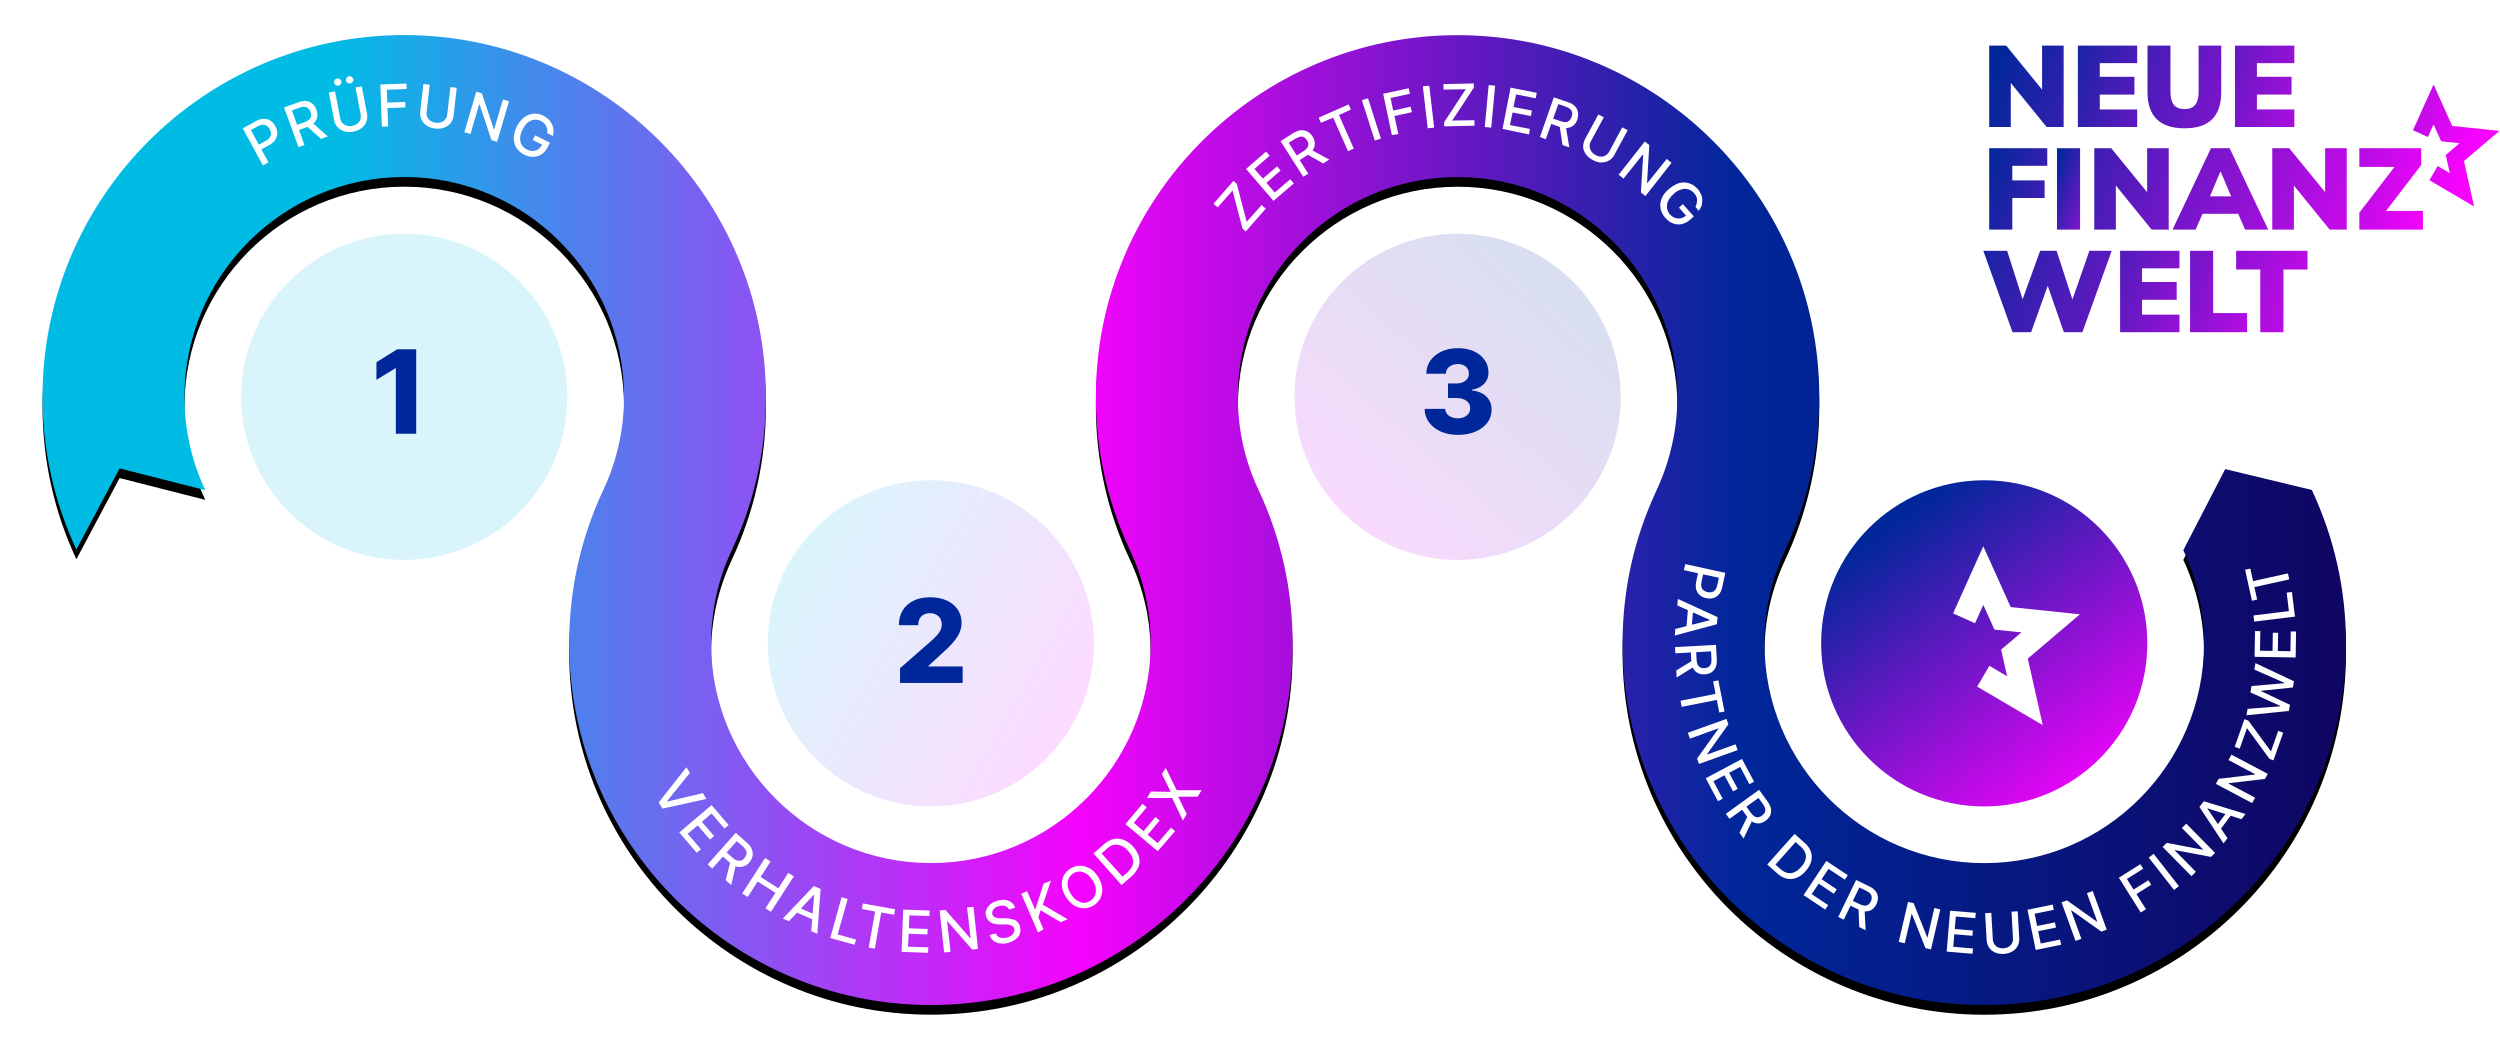 <svg xmlns="http://www.w3.org/2000/svg" xmlns:xlink="http://www.w3.org/1999/xlink" width="775" height="328"><defs><linearGradient id="m" x1="-318.133%" x2="203.652%" y1="-91.976%" y2="109.251%"><stop offset="0%" stop-color="#00279A"/><stop offset="100%" stop-color="#F503FC"/></linearGradient><linearGradient id="c" x1="-.001%" x2="99.999%" y1="50.001%" y2="50.001%"><stop offset="13.14%" stop-color="#00BCE5"/><stop offset="45.16%" stop-color="#F503FC"/><stop offset="73.17%" stop-color="#00279A"/><stop offset="100%" stop-color="#100460"/></linearGradient><linearGradient id="e" x1="1.156%" x2="522.716%" y1="31.162%" y2="232.39%"><stop offset="0%" stop-color="#00279A"/><stop offset="100%" stop-color="#F503FC"/></linearGradient><linearGradient id="f" x1="-53.559%" x2="362.243%" y1="-.112%" y2="201.116%"><stop offset="0%" stop-color="#00279A"/><stop offset="100%" stop-color="#F503FC"/></linearGradient><linearGradient id="g" x1="-146.979%" x2="353.611%" y1="-33.753%" y2="164.334%"><stop offset="0%" stop-color="#00279A"/><stop offset="100%" stop-color="#F503FC"/></linearGradient><linearGradient id="h" x1="-178.763%" x2="237.039%" y1="-60.703%" y2="140.525%"><stop offset="0%" stop-color="#00279A"/><stop offset="100%" stop-color="#F503FC"/></linearGradient><linearGradient id="i" x1="-9.934%" x2="396.828%" y1="20.346%" y2="221.574%"><stop offset="0%" stop-color="#00279A"/><stop offset="100%" stop-color="#F503FC"/></linearGradient><linearGradient id="j" x1="10.566%" x2="172.367%" y1=".957%" y2="202.185%"><stop offset="0%" stop-color="#00279A"/><stop offset="100%" stop-color="#F503FC"/></linearGradient><linearGradient id="k" x1="-140.05%" x2="381.51%" y1="-23.329%" y2="177.899%"><stop offset="0%" stop-color="#00279A"/><stop offset="100%" stop-color="#F503FC"/></linearGradient><linearGradient id="l" x1="-211.55%" x2="273.438%" y1="-22.483%" y2="123.123%"><stop offset="0%" stop-color="#00279A"/><stop offset="100%" stop-color="#F503FC"/></linearGradient><linearGradient id="d" x1="-208.108%" x2="61.372%" y1="-77.873%" y2="56.332%"><stop offset="0%" stop-color="#00279A"/><stop offset="100%" stop-color="#F503FC"/></linearGradient><linearGradient id="n" x1="-334.207%" x2="111.424%" y1="-123.118%" y2="78.11%"><stop offset="0%" stop-color="#00279A"/><stop offset="100%" stop-color="#F503FC"/></linearGradient><linearGradient id="o" x1="-47.339%" x2="314.087%" y1="25.666%" y2="106.562%"><stop offset="0%" stop-color="#00279A"/><stop offset="100%" stop-color="#F503FC"/></linearGradient><linearGradient id="p" x1="-144.786%" x2="270.686%" y1="-44.304%" y2="156.844%"><stop offset="0%" stop-color="#00279A"/><stop offset="100%" stop-color="#F503FC"/></linearGradient><linearGradient id="q" x1="-191.421%" x2="207.794%" y1="-64.285%" y2="136.863%"><stop offset="0%" stop-color="#00279A"/><stop offset="100%" stop-color="#F503FC"/></linearGradient><linearGradient id="r" x1="-299.532%" x2="199.937%" y1="-95.994%" y2="105.154%"><stop offset="0%" stop-color="#00279A"/><stop offset="100%" stop-color="#F503FC"/></linearGradient><linearGradient id="s" x1="5.215%" x2="97.295%" y1="24.409%" y2="77.026%"><stop offset="0%" stop-color="#00BCE5"/><stop offset="100%" stop-color="#F503FC"/></linearGradient><linearGradient id="t" x1="4.872%" x2="78.536%" y1="101.57%" y2="17.383%"><stop offset="0%" stop-color="#F503FC"/><stop offset="100%" stop-color="#00279A"/></linearGradient><linearGradient id="u" x1="22.526%" x2="84.274%" y1="12.22%" y2="97.123%"><stop offset="0%" stop-color="#00279A"/><stop offset="100%" stop-color="#F503FC"/></linearGradient><filter id="b" width="105.9%" height="114%" x="-2.9%" y="-6%" filterUnits="objectBoundingBox"><feOffset dy="3" in="SourceAlpha" result="shadowOffsetOuter1"/><feGaussianBlur in="shadowOffsetOuter1" result="shadowBlurOuter1" stdDeviation="6.5"/><feColorMatrix in="shadowBlurOuter1" values="0 0 0 0 0 0 0 0 0 0 0 0 0 0 0 0 0 0 0.17 0"/></filter><path id="a" d="m703.48 141.02-26.85-6.47-12.99 25.15c4.26 9.08 6.42 18.79 6.42 28.87 0 37.57-30.56 68.13-68.13 68.13-37.57 0-68.13-30.56-68.13-68.13 0-10.04 2.14-19.71 6.37-28.76 7.02-14.97 10.63-31.08 10.63-47.65C550.8 50.33 500.5.03 438.67.03S326.53 50.32 326.53 112.15c0 16.58 3.56 32.58 10.58 47.54 4.25 9.08 6.41 18.79 6.41 28.86 0 37.57-30.56 68.13-68.13 68.13-37.57 0-68.13-30.56-68.13-68.13 0-10.08 2.16-19.79 6.41-28.87 7.02-14.97 10.58-30.97 10.58-47.55C224.25 50.3 173.95 0 112.12 0 50.3.01 0 50.31 0 112.14c0 16.51 3.53 32.44 10.49 47.35l13.4-25.16 26.42 6.72.11-.05c-4.26-9.08-6.41-18.79-6.41-28.87C44.01 74.56 74.57 44 112.14 44c37.57 0 68.13 30.56 68.13 68.13 0 10.08-2.17 19.81-6.43 28.89-7.01 14.96-10.57 30.95-10.57 47.53 0 61.83 50.3 112.13 112.13 112.13s112.13-50.3 112.13-112.13c0-16.58-3.56-32.58-10.57-47.54-4.26-9.08-6.41-18.79-6.41-28.86 0-37.57 30.56-68.13 68.13-68.13 37.57 0 68.13 30.56 68.13 68.13 0 10.07-2.29 20.05-6.55 29.14h.01c-6.94 14.89-10.46 30.79-10.46 47.28 0 61.83 50.3 112.13 112.13 112.13s112.13-50.3 112.13-112.13c-.01-16.58-3.57-32.58-10.59-47.55Z"/></defs><g fill="none" transform="translate(13.184 10.87)"><use xlink:href="#a" fill="#000" filter="url(#b)"/><use xlink:href="#a" fill="url(#c)"/><path fill="url(#d)" d="m152.15 49.88-13.86-8.16 2.58-4.39 3.75 2.21-1.27-5.63 4.29-3.65-5.7-.6-2.36-5.22-1.75 3.89-4.64-2.09 6.39-14.19 5.79 12.86L160 26.44l-11.01 9.35z" transform="translate(601.64 3.27)"/><path fill="url(#e)" d="m8.52 11.56 11.1 13.67h5.29V0h-6.69v13.64L7.09 0H1.83v25.23h6.69z" transform="translate(601.64 3.27)"/><path fill="url(#f)" d="M47.71 19.79h-11.6v-4.61h10.74V9.66H36.11V5.44h11.6V0h-18.4v25.23h18.4z" transform="translate(601.64 3.27)"/><path fill="url(#g)" d="M62.38 25.63c3.84 0 6.7-.94 8.57-2.81s2.81-4.68 2.81-8.43V0h-7.01v14.42c0 1.72-.35 3.02-1.05 3.92-.7.89-1.81 1.34-3.31 1.34-1.53 0-2.64-.45-3.33-1.34-.69-.89-1.04-2.2-1.04-3.92V0H50.9v14.39c0 3.75.95 6.56 2.86 8.43s4.78 2.81 8.62 2.81Z" transform="translate(601.64 3.27)"/><path fill="url(#h)" d="M96.42 19.79h-11.6v-4.61h10.74V9.66H84.82V5.44h11.6V0h-18.4v25.23h18.4z" transform="translate(601.64 3.27)"/><path fill="url(#i)" d="M8.99 47.23h10.02v-5.44H8.99v-4.54h10.84v-5.44h-18v25.23h7.16z" transform="translate(601.64 3.27)"/><path fill="url(#j)" d="M22.84 31.81H30v25.23h-7.16z" transform="translate(601.64 3.27)"/><path fill="url(#k)" d="M52.18 57.04h5.3V31.81h-6.69v13.63L39.66 31.81H34.4v25.23h6.69V43.37z" transform="translate(601.64 3.27)"/><path fill="url(#l)" d="M58.66 57.04h7.16l2.14-4.9h11.06l2.14 4.9h7.16L76.37 31.81h-5.8L58.66 57.04Zm14.96-17.9 3.2 7.59h-6.55l3.17-7.59h.18Z" transform="translate(601.64 3.27)"/><path fill="url(#m)" d="M105.97 45.44 94.84 31.81h-5.26v25.23h6.7V43.37l11.09 13.67h5.3V31.81h-6.7z" transform="translate(601.64 3.27)"/><path fill="url(#n)" d="m124.85 51.24 10.9-14.21v-5.22h-19.18v5.8h10.89l-10.89 14.17v5.26h19.72v-5.8z" transform="translate(601.64 3.27)"/><path fill="url(#o)" d="m27.63 78.71-4.9-15.1h-5.12l-5.42 15.02-4.81-15.02H0l9.06 25.24h5.76l5.15-14.39 5.01 14.39h5.73l9.09-25.24h-6.91z" transform="translate(601.64 3.27)"/><path fill="url(#p)" d="M42.41 88.85h18.4v-5.44h-11.6v-4.62h10.74v-5.51H49.21v-4.23h11.6v-5.44h-18.4z" transform="translate(601.64 3.27)"/><path fill="url(#q)" d="M71.26 63.61H64.1v25.24h17.68v-5.94H71.26z" transform="translate(601.64 3.27)"/><path fill="url(#r)" d="M78.38 69.41h7.48v19.44h7.19V69.41h7.45v-5.8H78.38z" transform="translate(601.64 3.27)"/><g fill="#FFF"><path d="m68.32 40.41-6.25-11.5 4.1-2.23c.89-.49 1.72-.73 2.49-.72.76.01 1.45.21 2.04.62.6.4 1.09.96 1.47 1.66.38.71.58 1.42.59 2.15.01.72-.19 1.41-.6 2.06-.41.65-1.06 1.21-1.95 1.7l-2.82 1.53-.8-1.47 2.66-1.45c.56-.31.97-.66 1.21-1.04.25-.39.36-.8.34-1.23-.02-.43-.15-.86-.38-1.3-.23-.44-.53-.78-.88-1.02-.35-.25-.75-.37-1.21-.37-.46 0-.97.16-1.55.47l-2.18 1.18 5.44 10.02-1.72.94Zm11.02-5.68-4.47-12.3 4.39-1.59c.95-.35 1.8-.47 2.55-.37.75.1 1.39.38 1.91.85.52.46.92 1.08 1.2 1.83.27.75.36 1.47.25 2.16-.11.69-.42 1.3-.93 1.85s-1.25.99-2.2 1.34l-3.32 1.21-.58-1.6 3.15-1.15c.6-.22 1.06-.48 1.38-.79.32-.31.5-.66.56-1.05.06-.39 0-.82-.17-1.28-.17-.46-.4-.83-.71-1.11-.3-.28-.68-.44-1.12-.48-.44-.04-.97.04-1.59.27l-2.33.85 3.89 10.71-1.86.65Zm4.06-7.76 5.06 4.45-2.12.77-5-4.47 2.06-.75Zm13.62-10.73 1.95-.37 1.61 8.46c.17.9.11 1.74-.18 2.51a4.48 4.48 0 0 1-1.47 1.97c-.69.54-1.55.91-2.58 1.11-1.03.2-1.96.17-2.8-.08-.84-.25-1.54-.68-2.1-1.29-.55-.61-.92-1.37-1.09-2.27l-1.61-8.46 1.94-.37 1.58 8.3c.11.58.34 1.07.68 1.48.34.4.78.69 1.3.86.52.17 1.11.19 1.76.06.65-.12 1.19-.36 1.62-.71.43-.35.72-.77.89-1.27.17-.5.2-1.04.08-1.62l-1.58-8.31Zm-5.29-.56c-.3.06-.58 0-.84-.18a1.1 1.1 0 0 1-.48-.7c-.06-.31 0-.6.18-.85s.42-.41.72-.46c.31-.06.6 0 .85.16.25.17.41.41.47.72.05.29 0 .56-.17.82-.18.27-.42.43-.73.49Zm3.69-.7c-.3.06-.58 0-.84-.18-.27-.18-.42-.41-.48-.7-.06-.31 0-.6.18-.85s.42-.41.72-.46a1.096 1.096 0 0 1 1.32.88c.06.29 0 .56-.17.82-.18.27-.42.43-.73.49ZM105.19 28.41l-.48-13.08 8.11-.3.06 1.7-6.14.22.14 3.99 5.56-.2.06 1.69-5.56.2.21 5.71zM126.44 16.12l1.97.22-.98 8.55c-.1.91-.41 1.69-.92 2.34-.51.65-1.17 1.13-1.99 1.45-.82.31-1.75.41-2.79.29s-1.92-.42-2.65-.91c-.73-.49-1.27-1.11-1.62-1.86-.35-.75-.47-1.58-.37-2.49l.98-8.55 1.96.22-.96 8.4c-.07.59 0 1.13.21 1.61.21.49.54.89.99 1.2.45.31 1 .51 1.66.58.66.08 1.25.01 1.76-.2.51-.21.92-.52 1.23-.95.31-.43.5-.94.56-1.52l.96-8.38ZM144.61 20.54l-3.7 12.56-1.74-.51-3.68-11.09-.12-.04-2.71 9.21-1.9-.56 3.7-12.56 1.75.52 3.68 11.1.12.03 2.71-9.22zM156.42 30.4c.06-.4.07-.79.02-1.16-.05-.37-.15-.71-.31-1.04-.16-.32-.38-.62-.65-.88s-.61-.49-1-.69c-.66-.33-1.34-.45-2.04-.37-.7.08-1.37.37-2 .87-.63.5-1.18 1.23-1.65 2.18-.47.95-.71 1.83-.73 2.64-.02.81.16 1.52.53 2.12.37.61.9 1.08 1.59 1.42.64.32 1.26.46 1.86.44.6-.02 1.15-.21 1.65-.56.5-.35.9-.84 1.22-1.49l.42.31-3.36-1.66.72-1.46 4.61 2.28-.66 1.33c-.49.99-1.12 1.74-1.9 2.25-.78.52-1.63.79-2.56.82-.93.03-1.87-.19-2.81-.66-1.06-.52-1.87-1.23-2.43-2.11-.56-.88-.84-1.89-.84-3.01 0-1.12.3-2.3.91-3.54.46-.94 1.01-1.71 1.63-2.33.63-.62 1.31-1.07 2.04-1.36a5.3 5.3 0 0 1 2.26-.37c.78.04 1.54.25 2.3.62.63.31 1.18.7 1.63 1.16.45.46.81.96 1.07 1.52s.41 1.14.46 1.75c.05.61-.02 1.23-.2 1.85l-1.78-.87Z"/></g><g fill="#FFF"><path d="m373 60.9-1-.9-3.1-11.8-4.6 5.2-1.3-1.1 6.2-7.1 1 .9 3.1 11.8 4.6-5.2 1.3 1.1zM381.6 51.4l-8.5-9.9 6.2-5.4 1.1 1.3-4.7 4.1 2.6 3 4.4-3.8 1.1 1.3-4.4 3.8 2.6 3 4.8-4.1 1.1 1.3zM390.8 43.9l-7-11 3.9-2.5c.9-.5 1.7-.9 2.4-.9s1.4.1 2 .4c.6.3 1.1.8 1.6 1.5.4.7.7 1.4.7 2.1 0 .7-.1 1.4-.5 2-.4.6-1 1.2-1.9 1.8l-3 1.9-.9-1.4 2.8-1.8c.5-.3.9-.7 1.2-1.1.2-.4.3-.8.3-1.1 0-.4-.2-.8-.4-1.2-.3-.4-.6-.7-.9-.9-.3-.2-.8-.3-1.2-.2-.4.1-.9.3-1.5.6l-2.1 1.3 6.1 9.6-1.6.9Zm2.2-8.5 5.9 3.2-1.9 1.2-5.8-3.3 1.8-1.1ZM396.3 27.2l-.7-1.6 9.3-4.1.7 1.6-3.7 1.7 4.6 10.4-1.8.8-4.6-10.4zM410.9 19.6l4 12.5-1.9.6-4-12.5zM418.3 31l-2.7-12.8 7.9-1.7.4 1.7-6 1.3.8 3.9 5.4-1.2.4 1.7-5.4 1.2 1.2 5.6zM429.9 15.7l1.5 13-2 .2-1.5-13zM434.5 28.3V27l6.7-10.2-6.9.1v-1.7l9.4-.2v1.3L437 26.5l6.9-.1v1.7zM450.3 15.7l-1.2 13-2-.2 1.2-13zM452.6 29.1l2.5-12.8 8.1 1.6-.3 1.7-6.1-1.2-.8 3.9 5.7 1.1-.3 1.7-5.7-1.1-.8 3.9 6.2 1.2-.3 1.7zM464.2 31.6l4.3-12.3 4.4 1.5c1 .3 1.7.8 2.2 1.3.5.6.8 1.2.9 1.9.1.7 0 1.4-.2 2.2-.3.8-.7 1.4-1.2 1.8-.5.4-1.1.7-1.9.8-.7.1-1.6 0-2.6-.4l-3.3-1.2.6-1.6 3.2 1.1c.6.2 1.1.3 1.6.3.4 0 .8-.2 1.1-.5.3-.3.5-.6.7-1.1.2-.5.2-.9.2-1.3-.1-.4-.2-.8-.6-1.1-.3-.3-.8-.6-1.4-.8l-2.3-.8-3.9 10.9-1.8-.7Zm8-3.4 1.1 6.6-2.1-.7-1-6.6 2 .7Zm17.5.4 1.7.9-4.1 7.6c-.4.8-1 1.4-1.7 1.8-.7.4-1.5.6-2.4.6-.9 0-1.8-.3-2.7-.8-.9-.5-1.6-1.1-2.1-1.8s-.8-1.5-.8-2.3c0-.8.2-1.6.6-2.4l4.1-7.6 1.7.9-4 7.4c-.3.5-.4 1-.4 1.6 0 .5.2 1 .5 1.5s.7.8 1.3 1.2c.6.3 1.2.5 1.7.5s1-.1 1.5-.4c.4-.3.8-.7 1.1-1.2l4-7.5ZM505 39.6l-8.1 10.3-1.4-1.1.7-11.7-.1-.1-6 7.5-1.5-1.2 8.1-10.3 1.4 1.1-.7 11.7.1.1 6-7.5zM512.4 53.2c.2-.4.4-.7.4-1.1.1-.4.1-.7.1-1.1 0-.4-.1-.7-.3-1.1-.2-.3-.4-.7-.7-1-.5-.5-1.1-.9-1.8-1.1-.7-.2-1.4-.2-2.2.1-.8.2-1.6.7-2.3 1.4-.8.7-1.3 1.4-1.7 2.2-.3.7-.4 1.5-.3 2.2.1.7.4 1.3.9 1.9.5.5 1 .9 1.6 1.1.6.2 1.1.2 1.7.1.6-.1 1.2-.4 1.7-.9l.3.4-2.5-2.8 1.2-1.1 3.4 3.8-1.1 1c-.8.7-1.7 1.2-2.6 1.4-.9.2-1.8.1-2.7-.2-.9-.3-1.7-.9-2.4-1.7-.8-.9-1.3-1.8-1.5-2.9-.2-1-.1-2.1.3-3.1s1.1-2 2.2-2.9c.8-.7 1.6-1.2 2.4-1.6.8-.4 1.6-.5 2.4-.5.8 0 1.5.2 2.2.5.7.3 1.3.8 1.9 1.4.5.5.8 1.1 1.1 1.7.3.6.4 1.2.4 1.8 0 .6 0 1.2-.2 1.8-.2.6-.5 1.1-.9 1.6l-1-1.3Z"/></g><g fill="#FFF"><path d="m200.7 228.7-7.1 8.8.1.1 11-2.6 1.1 1.8-13.6 3-1.2-1.9 8.6-10.9zM197.4 247.2l10-8.5 5.3 6.2-1.3 1.1-4-4.7-3 2.6 3.8 4.4-1.3 1.1-3.8-4.4-3.1 2.6 4.1 4.8-1.3 1.1zM206.2 257.1l8.7-9.8 3.5 3.1c.8.7 1.3 1.4 1.5 2.1.3.7.3 1.4.2 2.1-.2.7-.5 1.3-1 1.9-.5.6-1.1 1-1.8 1.2-.7.2-1.3.3-2.1.1-.7-.2-1.5-.6-2.2-1.3l-2.6-2.3 1.1-1.3 2.5 2.2c.5.4.9.7 1.4.8.4.1.8.1 1.2 0 .4-.1.7-.4 1-.8.3-.4.5-.8.6-1.1.1-.3.1-.8-.1-1.2-.2-.4-.5-.8-1-1.3l-1.9-1.6-7.6 8.5-1.4-1.3Zm8.8-.2-1.5 6.6-1.7-1.5 1.6-6.5 1.6 1.4ZM216.9 266.1l7.1-11 1.7 1.1-3.1 4.8 5.5 3.5 3.1-4.8 1.7 1.1-7.1 11-1.7-1.1 3.1-4.8-5.5-3.5-3.1 4.8zM231.4 274.7l-1.9-.8 9.6-10.1 2.1.9-1 13.9-1.9-.8.9-11.3h-.1l-7.7 8.2Zm2.4-4.5 6.2 2.7-.7 1.5-6.2-2.7.7-1.5ZM244.2 279.9l3.5-12.6 1.9.5-3.1 11 5.7 1.6-.5 1.6zM254 270.9l.3-1.7 10 1.8-.3 1.7-4-.7-2 11.2-1.9-.3 2-11.2zM266.3 284.2l.5-13.1 8.2.3-.1 1.7-6.2-.2-.1 4 5.8.2-.1 1.7-5.8-.2-.2 4 6.3.2-.1 1.7zM288.6 270.3l1.4 13-1.8.2-7.7-8.8h-.1l1.1 9.5-2 .2-1.4-13 1.8-.2 7.7 8.8h.1l-1.1-9.6zM299.6 271.1c-.2-.6-.6-.9-1.2-1.1-.6-.2-1.2-.2-1.9 0-.5.1-.9.3-1.3.6-.3.3-.6.6-.7.9-.1.3-.1.7-.1 1 .1.3.2.5.4.7.2.2.4.3.7.4.3.1.6.1.8.2h2.1c.4 0 .9 0 1.3.1.5.1.9.2 1.4.3.5.1.8.4 1.2.8.4.4.6.8.7 1.4.2.7.2 1.4 0 2.1-.2.7-.6 1.2-1.2 1.7s-1.4.9-2.4 1.2c-.9.3-1.8.3-2.6.2-.8-.1-1.4-.4-2-.8-.5-.4-.9-1-1.2-1.8l1.9-.5c.2.4.4.8.8 1 .3.2.7.4 1.2.4s.9 0 1.4-.1c.5-.1 1-.4 1.4-.6.4-.3.6-.6.8-1 .2-.4.2-.8.1-1.2-.1-.4-.3-.7-.6-.8-.3-.2-.6-.3-1-.4-.4-.1-.8-.1-1.3-.1h-1.6c-1.1 0-2-.2-2.7-.6-.7-.4-1.2-1-1.5-1.9-.2-.7-.2-1.4.1-2.1.2-.6.7-1.2 1.3-1.7.6-.5 1.3-.8 2.2-1.1.9-.2 1.7-.3 2.4-.2.7.1 1.4.4 1.9.8s.9 1 1.1 1.6l-1.9.6ZM308.6 278.2l-5.2-12 1.8-.8 2.5 5.7.1-.1 2.5-7.9 2.3-1-2.5 7.5 7.7 4.5-2.2.9-6.2-3.7-.7 2.2 1.6 3.7zM327.2 260.9c.7 1.2 1.2 2.3 1.3 3.5.1 1.1-.1 2.1-.5 3.1-.5.9-1.2 1.7-2.1 2.3-1 .6-2 .9-3 .9s-2-.3-3-.8c-1-.6-1.8-1.5-2.6-2.6-.7-1.2-1.2-2.3-1.3-3.5-.1-1.1.1-2.1.5-3.1.5-.9 1.2-1.7 2.1-2.3 1-.6 2-.9 3-.9s2 .3 3 .8 1.8 1.4 2.6 2.6Zm-1.7 1.1c-.6-.9-1.2-1.6-1.9-2-.7-.4-1.4-.7-2.1-.7-.7 0-1.4.2-2 .6-.6.4-1.1.9-1.4 1.6-.3.6-.4 1.4-.3 2.2.1.8.4 1.7 1 2.6.6.9 1.2 1.6 1.9 2 .7.4 1.4.7 2.1.7.7 0 1.4-.2 2-.6.6-.4 1.1-.9 1.4-1.6.3-.7.4-1.4.3-2.2-.1-.9-.4-1.7-1-2.6Zm12.2-1.3-3.2 2.8-8.7-9.8 3.3-2.9c1-.8 2-1.4 3-1.6 1-.2 2.1-.1 3.1.3s2 1.1 2.9 2.1c.9 1 1.5 2.1 1.8 3.1.3 1.1.2 2.1-.1 3.1-.5 1.1-1.1 2-2.1 2.9Zm-2.9.2 1.6-1.4c.7-.7 1.2-1.4 1.5-2.1.3-.7.3-1.5 0-2.2-.2-.8-.7-1.5-1.4-2.3-.7-.8-1.4-1.3-2.1-1.6-.7-.3-1.4-.4-2.2-.3-.7.1-1.4.5-2.2 1.2l-1.7 1.5 6.5 7.2ZM345.7 253l-10-8.4 5.3-6.3 1.3 1.1-4 4.8 3 2.6 3.7-4.4 1.3 1.1-3.7 4.4 3.1 2.6 4.1-4.8 1.3 1.1zM343.6 234.5l6 .1.1-.1-2.7-5.4 1.2-1.9 3.4 6.9h7.7l-1.2 2h-5.9l-.1.1 2.6 5.3-1.2 2-3.3-7h-7.8z"/></g><g fill="#FFF"><path d="m509.23 164 12.44 2.71-.96 4.43c-.21.97-.56 1.73-1.05 2.29s-1.08.93-1.75 1.11c-.68.18-1.4.19-2.16.03-.77-.17-1.42-.47-1.96-.92-.54-.45-.92-1.03-1.13-1.75-.21-.71-.22-1.55-.01-2.52l.66-3.05 1.59.35-.63 2.88c-.13.61-.13 1.13 0 1.56.13.43.36.77.69 1.03.33.26.73.44 1.2.54.47.1.91.1 1.31 0s.75-.32 1.04-.65c.29-.34.5-.82.64-1.44l.51-2.36-10.83-2.36.4-1.88Zm-2.44 12.83.17-2.03 12.3 5.63-.19 2.21-13.07 3.5.17-2.03 10.68-2.71.01-.1-10.07-4.47Zm4.94.75-.55 6.59-1.61-.13.55-6.59 1.61.13Zm-5.67 12.15 12.71-.7.25 4.53c.05.98-.07 1.81-.37 2.48-.3.67-.75 1.18-1.32 1.54-.58.36-1.26.55-2.04.6-.78.04-1.47-.08-2.08-.37-.61-.29-1.09-.75-1.46-1.39-.36-.63-.57-1.44-.62-2.43l-.19-3.43 1.65-.09.18 3.26c.03.62.15 1.12.35 1.5.2.38.47.65.82.82.35.16.76.23 1.24.21.48-.03.89-.14 1.23-.34.34-.2.59-.51.76-.91.17-.4.23-.92.2-1.55l-.13-2.41-11.06.61-.12-1.93Zm6.08 5.96-5.56 3.46-.12-2.18 5.56-3.39.12 2.11ZM517.88 200.35l1.62-.32 1.91 9.66-1.62.32-.77-3.9-10.87 2.14-.37-1.88 10.86-2.14zM525.49 221.65l-11.98 4.3-.6-1.66 6.6-9.24-.04-.11-8.78 3.16-.65-1.81 11.98-4.3.6 1.67-6.61 9.25.04.11 8.8-3.16zM515.59 230.39l11.23-5.99 3.76 7.04-1.46.78-2.85-5.35-3.42 1.83 2.66 4.98-1.45.78-2.66-4.98-3.44 1.83 2.89 5.41-1.46.78zM521.82 241.42l10.32-7.45 2.66 3.68c.58.8.92 1.56 1.03 2.29.11.73.01 1.4-.28 2.01-.3.61-.76 1.15-1.4 1.61-.63.46-1.28.72-1.95.81-.67.09-1.33-.04-1.97-.38-.65-.34-1.26-.91-1.84-1.71l-2.01-2.79 1.34-.97 1.91 2.64c.36.5.73.86 1.11 1.08.37.21.75.29 1.13.24.38-.05.77-.22 1.15-.5.39-.28.67-.6.85-.96.18-.36.23-.75.15-1.17-.08-.42-.3-.9-.67-1.41l-1.41-1.95-8.98 6.49-1.14-1.56Zm8.33 1.73-2.81 5.91-1.28-1.77 2.85-5.86 1.24 1.72Zm7.59 16.72-3.08-2.74 8.47-9.5 3.17 2.83c.93.83 1.56 1.73 1.89 2.71.33.97.36 1.97.09 3-.27 1.02-.85 2.03-1.73 3.02-.88.99-1.82 1.68-2.82 2.07-.99.39-2 .47-3.02.25-1.01-.24-2.01-.78-2.97-1.64Zm-.53-2.72 1.56 1.39c.72.65 1.45 1.04 2.17 1.2.72.15 1.44.08 2.14-.23.7-.31 1.39-.84 2.06-1.59.67-.75 1.11-1.48 1.34-2.21.23-.73.23-1.44 0-2.12-.23-.69-.69-1.34-1.38-1.95l-1.65-1.47-6.24 6.98ZM545.93 266.62l7.05-10.6 6.65 4.42-.92 1.38-5.05-3.35-2.15 3.23 4.7 3.12-.91 1.37-4.7-3.12-2.16 3.25 5.11 3.4-.92 1.38zM556.67 273.38l5.54-11.46 4.08 1.98c.89.43 1.55.94 1.99 1.53.44.59.67 1.23.7 1.91.03.68-.13 1.37-.47 2.08-.34.7-.78 1.25-1.33 1.64-.55.39-1.19.59-1.92.6-.73.01-1.54-.2-2.43-.63l-3.09-1.5.72-1.49 2.94 1.42c.56.27 1.05.41 1.48.42.43.01.8-.1 1.11-.32.31-.23.57-.55.78-.98.21-.43.31-.85.29-1.25-.01-.4-.15-.77-.42-1.11-.27-.34-.69-.65-1.26-.92l-2.17-1.05-4.83 9.97-1.71-.84Zm8.16-2.43.33 6.54-1.97-.95-.27-6.51 1.91.92ZM588.31 271.05l-2.89 12.4-1.72-.4-4.18-10.56-.11-.03-2.12 9.09-1.87-.44 2.89-12.4 1.73.4 4.19 10.57.12.03 2.12-9.1zM590.28 284.12l1.07-12.68 7.95.67-.14 1.65-6.04-.51-.33 3.86 5.62.47-.14 1.64-5.62-.47-.33 3.88 6.11.52-.14 1.65zM610.38 271.74l1.92-.11.48 8.36c.05.89-.11 1.69-.49 2.4s-.93 1.28-1.67 1.71c-.74.43-1.61.68-2.63.74-1.01.06-1.91-.09-2.69-.43-.78-.35-1.4-.85-1.86-1.51-.46-.66-.71-1.43-.76-2.32l-.48-8.36 1.92-.11.47 8.2c.03.57.19 1.08.47 1.51.28.43.66.76 1.14.99.48.23 1.04.32 1.68.29.65-.04 1.2-.2 1.65-.48.45-.28.79-.65 1.02-1.11.22-.46.32-.98.29-1.55l-.46-8.22ZM617.88 283.62l-2.54-12.47 7.82-1.59.33 1.62-5.94 1.21.77 3.8 5.53-1.13.33 1.61-5.53 1.13.78 3.82 6.01-1.23.33 1.62zM635.57 265.36l4.33 11.97-1.66.6-9.26-6.58-.11.04 3.17 8.78-1.81.65-4.33-11.97 1.67-.61 9.27 6.59.11-.04-3.18-8.79zM650.45 272l-6.79-10.76 6.67-4.21.88 1.4-5.05 3.19 2.07 3.28 4.57-2.89.88 1.39-4.57 2.89 2.96 4.69zM654.44 253.81l7.84 10.03-1.51 1.18-7.84-10.03zM664.56 244.46l8.93 9.07-1.26 1.24-11.16-2.11-.08.08 6.55 6.65-1.37 1.35-8.93-9.07 1.27-1.25 11.17 2.12.08-.08-6.56-6.66zM677.33 248.95l-1.22 1.63-7.47-11.28 1.33-1.78 12.94 3.93-1.22 1.63-10.5-3.34-.06.08 6.2 9.13Zm-3.79-3.25 3.95-5.3 1.3.97-3.95 5.3-1.3-.97ZM678.56 223.07l11.25 5.96-.83 1.56-11.28 1.34-.06.1 8.25 4.37-.9 1.7-11.25-5.96.83-1.57 11.29-1.34.05-.1-8.26-4.38zM691.59 224.84l-1.21-.43-7.01-9.57-2.24 6.37-1.56-.55 3.02-8.58 1.21.43 7.01 9.57 2.24-6.37 1.56.55zM696.37 209.53l-13.14 1.33.34-1.99 10.13-.78.02-.12-9.28-4.2.34-1.97 10.16-.88.02-.12-9.3-4.1.34-2 11.95 5.63-.33 1.91-9.85 1.03-.02.1 8.95 4.25zM698.47 192.95l-12.73-.21.13-7.98 1.65.03-.1 6.06 3.88.06.09-5.64 1.65.03-.09 5.64 3.9.06.1-6.13 1.65.03zM698.25 180.28l-12.63 1.55-.23-1.91 10.99-1.35-.7-5.72 1.64-.2zM686.53 175.01l-1.61.36-2.12-9.62 1.61-.36.86 3.88 10.81-2.39.41 1.87-10.81 2.39z"/></g><circle cx="112.13" cy="112.14" r="50.56" fill="#00BCE5" opacity=".15"/><circle cx="275.4" cy="188.56" r="50.56" fill="url(#s)" opacity=".15"/><circle cx="438.67" cy="112.15" r="50.56" fill="url(#t)" opacity=".15"/><circle cx="601.93" cy="188.57" r="50.56" fill="url(#u)"/><path fill="#FFF" d="m620.07 213.93-20.33-11.95 3.79-6.44 5.49 3.23-1.86-8.25 6.3-5.35-8.37-.87-3.45-7.66-2.57 5.7-6.8-3.06 9.37-20.81 8.49 18.85 21.45 2.25-16.15 13.72z"/><path fill="#00279A" d="M265.83 200.83v-4.55l9.55-8.36c.71-.65 1.32-1.24 1.83-1.78.5-.54.89-1.09 1.15-1.64.26-.55.4-1.15.4-1.8 0-.72-.16-1.34-.47-1.86-.32-.52-.75-.91-1.3-1.2-.55-.29-1.19-.42-1.9-.42-.72 0-1.36.15-1.91.44-.54.29-.97.72-1.27 1.27-.3.55-.45 1.23-.45 2.02h-6c0-1.78.4-3.32 1.2-4.62.8-1.29 1.93-2.29 3.38-3 1.45-.7 3.14-1.05 5.07-1.05 1.99 0 3.71.33 5.18 1 1.46.66 2.6 1.59 3.41 2.78.8 1.19 1.21 2.57 1.21 4.13 0 1-.2 1.99-.6 2.97-.4.98-1.12 2.06-2.15 3.25-1.04 1.19-2.5 2.6-4.4 4.26l-3.13 2.89v.17h10.61v5.1h-19.41ZM115.84 97.4v26.18h-6.32V103.3h-.15l-5.86 3.58v-5.47l6.46-4.01h5.87zM438.75 123.94c-1.99 0-3.76-.34-5.3-1.03s-2.75-1.63-3.64-2.85c-.89-1.21-1.34-2.6-1.36-4.18h6.37c.03.57.21 1.08.55 1.52.34.44.81.78 1.39 1.03.59.25 1.26.37 2.01.37.75 0 1.41-.13 1.99-.4.58-.27 1.03-.64 1.35-1.11.32-.47.48-1.02.47-1.63.01-.61-.17-1.16-.52-1.64-.36-.48-.86-.85-1.52-1.11-.66-.26-1.42-.4-2.31-.4h-2.54v-4.5h2.54c.78 0 1.46-.13 2.05-.38.59-.26 1.05-.62 1.39-1.08.33-.46.49-1 .49-1.6.01-.59-.13-1.11-.42-1.55-.29-.45-.68-.8-1.19-1.04-.51-.25-1.09-.37-1.76-.37-.7 0-1.33.12-1.9.37-.57.25-1.02.6-1.35 1.05-.33.45-.51.98-.52 1.57h-6.05c.02-1.56.45-2.93 1.3-4.12.85-1.19 2.01-2.12 3.48-2.79 1.47-.67 3.15-1.01 5.03-1.01 1.88 0 3.53.33 4.95.98 1.42.66 2.53 1.55 3.32 2.68.79 1.13 1.19 2.41 1.19 3.83.01 1.47-.47 2.69-1.44 3.64-.97.96-2.21 1.54-3.73 1.76v.21c2.03.24 3.56.89 4.6 1.97 1.04 1.08 1.55 2.42 1.54 4.03 0 1.52-.45 2.86-1.34 4.03-.89 1.17-2.13 2.09-3.71 2.76-1.55.66-3.36.99-5.41.99Z"/></g></svg>